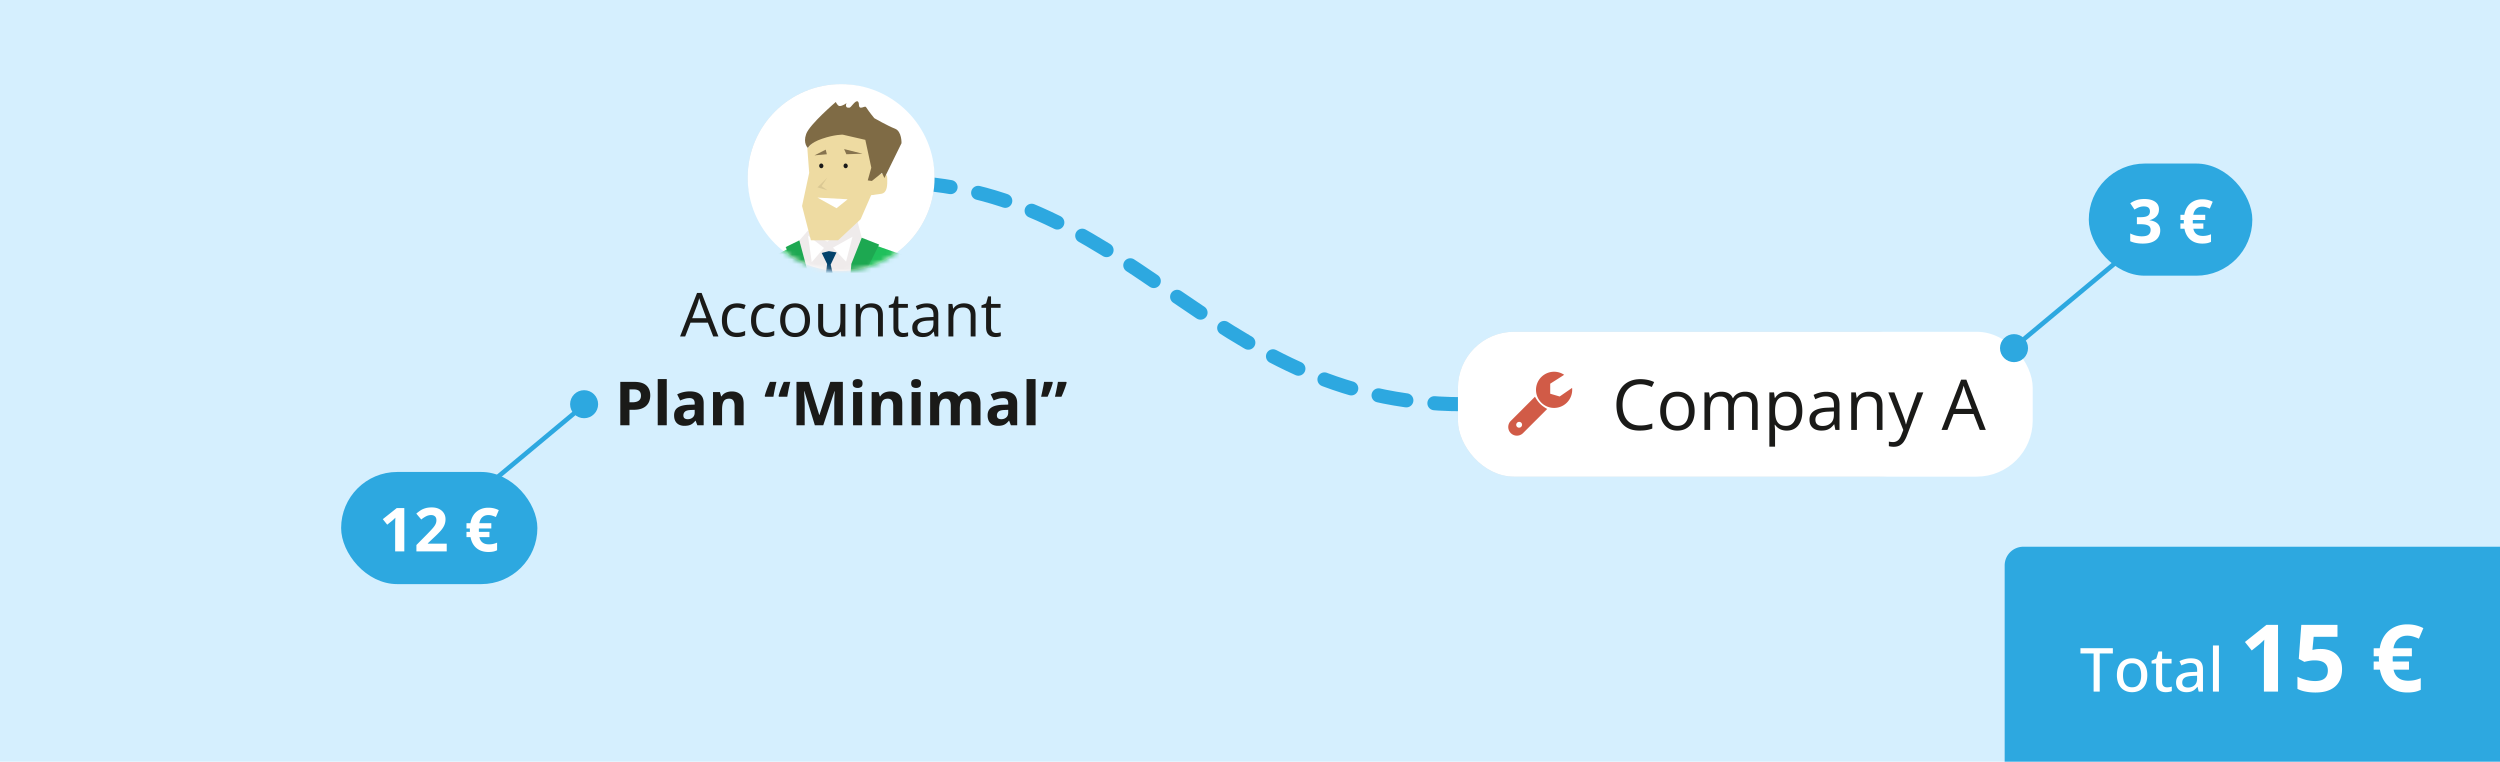 <svg width="535" height="163" fill="none" xmlns="http://www.w3.org/2000/svg"><g clip-path="url(#banner_kainodaros-pavyzdziai-2_en__a)"><path fill="#D5EFFE" d="M0 0h535v163H0z"/><path d="M313 86.5c-55 0-71.5-49-125-47.5" stroke="#2DA8E0" stroke-width="3.021" stroke-linecap="round" stroke-dasharray="6.04 6.04"/><g filter="url(#banner_kainodaros-pavyzdziai-2_en__b)"><rect x="160" y="18" width="40" height="40" rx="20" fill="#474747" fill-opacity=".13"/></g><circle cx="180" cy="38" r="20" fill="#fff"/><mask id="banner_kainodaros-pavyzdziai-2_en__c" style="mask-type:alpha" maskUnits="userSpaceOnUse" x="160" y="18" width="40" height="40"><circle cx="180" cy="38" r="20" fill="#D9D9D9"/></mask><g mask="url(#banner_kainodaros-pavyzdziai-2_en__c)"><path d="m181.304 54.373-4.27-2.663-4.116-2.394-2.775 3.202 3.201 12.538 4.575 3.95 4.177-3.442 1.739-12.806-2.531 1.615Z" fill="#EFEBEB"/><path d="m183.408 46.98-6.374 4.728 4.025 5.656 3.294-5.237.061-1.257-1.006-3.89Z" fill="#EFEBEB"/><path d="m178.253 52.998 2.805 2.992 1.373-5.326-4.178 2.334Zm-5.336-2.576.793 5.685 2.622-3.052-3.415-2.633Z" fill="#fff"/><path d="m179.016 54.011-1.647-.269-1.524.39 1.159 2.363-1.159 9.067 2.073 2.723 1.861-2.723-2.013-8.947 1.25-2.604Z" fill="#03426B"/><path d="m192.951 54.49-8.111-2.873-1.525 9.695-1.891 8.08-.884 21.005 5.459.748c.335.21 1.158-7.391 2.287-15.29.945-6.763 2.409-13.795 2.409-13.795l2.256-7.57Zm-18.357 15.052-1.891-8.079-1.768-9.455-8.112 4.339 2.531 5.834s1.464 7.032 2.409 13.795c1.129 7.9 1.952 15.5 2.287 15.29l5.459-.748-.915-20.976Z" fill="#20C05C"/><path d="m188.133 52.337-3.72-1.466-2.226 5.596-1.128 13.824.244 1.735 4.086-9.006-1.86-1.377 4.604-9.306Zm-13.417 19.807-.519-8.947-3.141-11.76-2.927 1.437 3.415 7.96-1.28 2.124 4.452 9.186Z" fill="#1DA851"/><path d="m192.951 54.487 8.05 15.53s-.518 5.176-4.574 1.945c-1.738-3.352-7.379-14.034-7.379-14.034s-.153-4.459 3.903-3.441ZM162.843 56.5l-9.391 14.735s.058 5.204 4.382 2.356c2.027-3.18 8.59-13.306 8.59-13.306s.547-4.427-3.581-3.784Z" fill="#20C05C"/><path d="m186.217 28.281-10.277.12-3.171 3.351.396 5.237-1.524 7.091 1.89 7.331h5.825l4.818-4.488 2.927-6.703-.884-11.939Z" fill="#EEDBA2"/><path d="M189.876 38.214c0-1.256-1.006-1.107-1.006-1.107l-1.769.629-.762.628-.519 3.47s1.434-.149 2.775-.358c1.373-.24 1.281-2.005 1.281-3.262Z" fill="#EEDBA2"/><path d="M191.522 27.535c-1.494-.569-4.422-2.244-4.422-2.244s-1.006-1.197-1.768-2.364c-.275-.42-1.464.808-1.525-.51 0-.268-.061-.717-.366-.747-.518-.06-1.311 1.316-1.647 1.376-1.158.15-.64-.987-.64-.987s-.854.688-1.525.628c-.427-.06-.762-.867-.762-.867s-5.611 4.787-6.343 6.852c-.732 2.034.366 2.992.366 2.992s.457-1.107 3.049-1.975c2.714-.927 4.422-.868 4.422-.868l4.818 1.107 1.281 5.955-.762 2.723.884.12 2.165-1.736.518 1.107 3.66-7.45s.091-2.544-1.403-3.112Z" fill="#7F6B45"/><path d="m174.934 42.285 4.086 2.274 2.378-1.915-6.464-.359Z" fill="#fff"/><path d="m177.068 37.977-2.134 2.124 2.134.628-1.25-.897 1.25-1.855Z" fill="#DAC893"/><path d="m180.636 31.902.488 1.108 3.446-.12-3.934-.988Z" fill="#86734E"/><path d="M180.972 34.984c-.244 0-.457.21-.457.51 0 .268.213.508.457.508.244 0 .457-.21.457-.509-.03-.27-.213-.509-.457-.509Zm-5.215 0c-.244 0-.457.21-.457.51 0 .268.213.508.457.508.244 0 .458-.21.458-.509-.031-.27-.214-.509-.458-.509Z" fill="#191919"/><path d="m176.703 32.023-2.409 1.227 2.653-.24-.244-.987Z" fill="#86734E"/></g><path d="m152.629 72-1.143-2.945h-3.719L146.63 72h-1.091l3.63-9.318h.972L153.746 72h-1.117Zm-1.466-3.904-1.086-2.926-.127-.375-.171-.54a33.367 33.367 0 0 0-.146-.45c-.043.174-.089.347-.14.52-.046.17-.093.329-.139.477l-.121.368-1.105 2.926h3.035Zm6.5 4.031c-.627 0-1.179-.13-1.657-.387-.478-.258-.851-.652-1.117-1.18-.267-.53-.4-1.196-.4-2 0-.843.139-1.53.419-2.063.283-.538.673-.936 1.168-1.194.495-.258 1.058-.387 1.688-.387.347 0 .681.036 1.003.108.326.068.593.154.8.26l-.317.882a5.504 5.504 0 0 0-.737-.228 3.246 3.246 0 0 0-.774-.102c-.483 0-.885.104-1.206.311-.318.208-.557.512-.718.914-.156.402-.234.898-.234 1.486 0 .563.076 1.043.228 1.44.157.399.387.703.692.915.309.207.694.31 1.155.31.368 0 .701-.037.997-.113.296-.08.565-.174.806-.28v.94c-.233.118-.493.21-.781.273a4.7 4.7 0 0 1-1.015.095Zm6.233 0c-.626 0-1.179-.13-1.657-.387-.478-.258-.85-.652-1.117-1.18-.267-.53-.4-1.196-.4-2 0-.843.14-1.53.419-2.063.284-.538.673-.936 1.168-1.194.495-.258 1.058-.387 1.689-.387.347 0 .681.036 1.002.108.326.068.593.154.8.26l-.317.882a5.487 5.487 0 0 0-.736-.228 3.254 3.254 0 0 0-.775-.102c-.482 0-.884.104-1.206.311-.317.208-.556.512-.717.914-.157.402-.235.898-.235 1.486 0 .563.076 1.043.228 1.44.157.399.388.703.692.915.309.207.694.31 1.156.31a4 4 0 0 0 .996-.113c.296-.08.565-.174.806-.28v.94c-.232.118-.493.21-.78.273a4.71 4.71 0 0 1-1.016.095Zm9.445-3.618c0 .571-.074 1.081-.222 1.53a3.136 3.136 0 0 1-.641 1.136 2.788 2.788 0 0 1-1.016.71c-.393.161-.84.242-1.339.242-.465 0-.893-.08-1.282-.241a2.89 2.89 0 0 1-1.003-.711 3.296 3.296 0 0 1-.654-1.136 4.755 4.755 0 0 1-.228-1.53c0-.762.129-1.41.387-1.943a2.758 2.758 0 0 1 1.104-1.225c.483-.283 1.056-.425 1.72-.425.635 0 1.19.142 1.664.425.478.284.848.694 1.11 1.232.267.533.4 1.178.4 1.936Zm-5.294 0c0 .558.074 1.043.223 1.453.148.41.376.728.685.953.309.224.707.336 1.193.336.483 0 .879-.112 1.187-.336.314-.225.544-.542.692-.953.148-.41.223-.895.223-1.453 0-.555-.075-1.033-.223-1.435-.148-.406-.376-.72-.685-.94-.309-.22-.709-.33-1.2-.33-.724 0-1.255.24-1.593.718-.334.478-.502 1.14-.502 1.987Zm12.861-3.466V72h-.864l-.152-.978h-.057c-.144.242-.33.445-.559.61a2.413 2.413 0 0 1-.774.368 3.162 3.162 0 0 1-.908.127c-.55 0-1.011-.089-1.384-.267a1.798 1.798 0 0 1-.844-.825c-.186-.372-.279-.85-.279-1.434v-4.558h1.066v4.481c0 .58.132 1.014.394 1.302.262.283.662.425 1.2.425.516 0 .926-.097 1.231-.292.309-.195.531-.48.667-.857.135-.38.203-.846.203-1.396v-3.663h1.06Zm5.522-.127c.825 0 1.45.203 1.873.61.423.401.635 1.049.635 1.942V72h-1.042v-4.462c0-.58-.133-1.014-.399-1.302-.263-.287-.667-.431-1.213-.431-.77 0-1.312.218-1.625.653-.313.436-.47 1.069-.47 1.898V72h-1.053v-6.957h.85l.159 1.003h.057c.148-.246.337-.45.565-.616.229-.17.485-.296.768-.38.284-.09.582-.134.895-.134Zm6.925 6.348a3.313 3.313 0 0 0 .978-.153v.82a2.238 2.238 0 0 1-.514.139 3.655 3.655 0 0 1-.635.057c-.368 0-.702-.063-1.003-.19a1.55 1.55 0 0 1-.723-.66c-.178-.31-.267-.737-.267-1.283v-4.126h-.99v-.514l.996-.413.419-1.51h.635v1.612h2.038v.825h-2.038v4.094c0 .436.099.762.298.978.203.216.472.324.806.324Zm4.99-6.335c.829 0 1.445.186 1.847.558.402.373.603.967.603 1.784V72h-.768l-.203-1.028h-.051a3.898 3.898 0 0 1-.609.64c-.212.17-.457.3-.737.388a3.492 3.492 0 0 1-1.015.127c-.424 0-.8-.074-1.13-.222a1.763 1.763 0 0 1-.775-.673c-.186-.3-.279-.681-.279-1.143 0-.694.275-1.227.825-1.6.55-.372 1.388-.575 2.514-.609l1.2-.05v-.426c0-.6-.129-1.022-.388-1.263-.258-.241-.622-.362-1.091-.362-.364 0-.711.053-1.041.159-.33.106-.644.23-.94.374l-.324-.8a5.87 5.87 0 0 1 1.079-.412 4.72 4.72 0 0 1 1.283-.171Zm1.409 3.643-1.06.045c-.868.034-1.479.175-1.835.425-.355.25-.533.603-.533 1.06 0 .398.121.692.362.882.241.19.561.286.958.286.618 0 1.124-.171 1.518-.514.393-.343.59-.857.59-1.543v-.64Zm6.506-3.656c.825 0 1.45.203 1.873.61.423.401.635 1.049.635 1.942V72h-1.041v-4.462c0-.58-.134-1.014-.4-1.302-.263-.287-.667-.431-1.213-.431-.77 0-1.312.218-1.625.653-.313.436-.469 1.069-.469 1.898V72h-1.054v-6.957h.85l.159 1.003h.057c.148-.246.337-.45.565-.616.229-.17.485-.296.768-.38.284-.09.582-.134.895-.134Zm6.926 6.348a3.31 3.31 0 0 0 .977-.153v.82a2.238 2.238 0 0 1-.514.139 3.646 3.646 0 0 1-.635.057c-.368 0-.702-.063-1.003-.19a1.554 1.554 0 0 1-.723-.66c-.178-.31-.267-.737-.267-1.283v-4.126h-.99v-.514l.996-.413.419-1.51h.635v1.612h2.038v.825h-2.038v4.094c0 .436.1.762.298.978.204.216.472.324.807.324Zm-77.48 10.456c1.198 0 2.072.258 2.622.774.55.512.825 1.219.825 2.12 0 .406-.062.796-.184 1.168a2.568 2.568 0 0 1-.603.984c-.275.288-.644.516-1.105.686-.461.165-1.03.247-1.707.247h-.845V91h-1.967v-9.28h2.964Zm-.102 1.612h-.895v2.755h.648c.368 0 .688-.049.958-.146.271-.097.481-.25.629-.457.148-.207.222-.474.222-.8 0-.457-.127-.796-.381-1.016-.254-.224-.647-.336-1.181-.336ZM142.688 91h-1.936v-9.877h1.936V91Zm4.945-7.243c.952 0 1.682.208 2.19.622.508.415.762 1.046.762 1.892V91h-1.352l-.375-.965h-.05a3.647 3.647 0 0 1-.622.622 2.14 2.14 0 0 1-.73.356c-.275.076-.61.114-1.003.114a2.57 2.57 0 0 1-1.13-.241 1.793 1.793 0 0 1-.781-.737c-.19-.334-.286-.757-.286-1.27 0-.752.265-1.307.794-1.662.529-.36 1.322-.559 2.38-.597l1.232-.038v-.311c0-.372-.098-.645-.292-.819-.195-.173-.466-.26-.813-.26-.343 0-.679.049-1.009.146-.33.097-.66.22-.99.368l-.641-1.308a5.485 5.485 0 0 1 1.263-.47 6.124 6.124 0 0 1 1.453-.17Zm1.029 3.955-.749.025c-.627.017-1.063.13-1.308.337-.241.207-.362.48-.362.819 0 .296.087.507.26.634.174.123.4.184.68.184.414 0 .763-.122 1.047-.368.288-.245.432-.594.432-1.047v-.584Zm7.953-3.942c.758 0 1.367.207 1.828.622.462.41.692 1.07.692 1.98V91h-1.936v-4.145c0-.508-.093-.89-.279-1.149-.182-.258-.47-.387-.863-.387-.593 0-.997.2-1.213.603-.216.402-.323.982-.323 1.74V91h-1.937v-7.097h1.479l.261.908h.108c.152-.245.34-.444.565-.597.228-.152.48-.264.755-.336.279-.072.567-.108.863-.108Zm12.505-2.05a41.764 41.764 0 0 0-.641 3.18h-1.777l-.089-.14c.076-.309.173-.637.292-.984.123-.35.254-.702.393-1.053.144-.356.288-.69.432-1.003h1.39Zm-2.964 0c-.081.343-.163.702-.248 1.079-.08.376-.154.747-.222 1.11-.068.36-.125.69-.171.99h-1.778l-.089-.139c.077-.309.174-.637.292-.984a23.745 23.745 0 0 1 .826-2.057h1.39Zm8.22 9.28-2.234-7.28h-.058l.039.786c.021.347.04.718.057 1.111.017.394.025.75.025 1.067V91h-1.758v-9.28h2.678l2.197 7.096h.038l2.329-7.096h2.679V91h-1.834v-4.393c0-.292.004-.628.012-1.009.013-.38.028-.742.045-1.085l.038-.781h-.057L176.179 91h-1.803Zm10.118-7.097V91h-1.936v-7.097h1.936Zm-.965-2.78c.288 0 .536.068.743.203.207.131.311.379.311.743 0 .36-.104.61-.311.749a1.328 1.328 0 0 1-.743.203c-.292 0-.541-.068-.749-.203-.203-.14-.304-.39-.304-.75 0-.363.101-.61.304-.742.208-.135.457-.203.749-.203Zm7.033 2.647c.758 0 1.367.207 1.829.622.461.41.692 1.07.692 1.98V91h-1.937v-4.145c0-.508-.093-.89-.279-1.149-.182-.258-.47-.387-.863-.387-.593 0-.997.2-1.212.603-.216.402-.324.982-.324 1.74V91h-1.936v-7.097h1.479l.26.908h.108a1.97 1.97 0 0 1 .565-.597c.228-.152.48-.264.755-.336.28-.072.567-.108.863-.108Zm6.45.133V91h-1.936v-7.097h1.936Zm-.965-2.78c.288 0 .535.068.743.203.207.131.311.379.311.743 0 .36-.104.61-.311.749a1.33 1.33 0 0 1-.743.203c-.292 0-.542-.068-.749-.203-.203-.14-.305-.39-.305-.75 0-.363.102-.61.305-.742.207-.135.457-.203.749-.203Zm11.337 2.647c.804 0 1.411.207 1.822.622.414.41.622 1.07.622 1.98V91h-1.943v-4.145c0-.508-.086-.89-.26-1.149-.174-.258-.442-.387-.806-.387-.512 0-.876.184-1.092.552-.216.364-.324.887-.324 1.568V91h-1.936v-4.145c0-.339-.038-.622-.114-.85a1.009 1.009 0 0 0-.349-.515c-.157-.114-.358-.171-.603-.171-.36 0-.643.09-.851.273-.203.177-.349.442-.438.793a5.507 5.507 0 0 0-.127 1.276V91h-1.936v-7.097h1.479l.261.908h.107c.144-.245.324-.444.54-.597a2.36 2.36 0 0 1 .724-.336 3.01 3.01 0 0 1 .799-.108c.521 0 .961.085 1.321.254a1.8 1.8 0 0 1 .838.787h.171c.212-.364.51-.628.895-.793a3.043 3.043 0 0 1 1.2-.248Zm7.344-.013c.952 0 1.682.208 2.19.622.508.415.762 1.046.762 1.892V91h-1.352l-.375-.965h-.051a3.58 3.58 0 0 1-.622.622 2.13 2.13 0 0 1-.73.356 3.8 3.8 0 0 1-1.003.114c-.419 0-.795-.08-1.13-.241a1.79 1.79 0 0 1-.78-.737c-.191-.334-.286-.757-.286-1.27 0-.752.265-1.307.794-1.662.529-.36 1.322-.559 2.38-.597l1.231-.038v-.311c0-.372-.097-.645-.292-.819-.194-.173-.465-.26-.812-.26-.343 0-.679.049-1.009.146a7.76 7.76 0 0 0-.991.368l-.641-1.308a5.52 5.52 0 0 1 1.263-.47c.47-.114.955-.17 1.454-.17Zm1.028 3.955-.749.025c-.626.017-1.062.13-1.307.337-.242.207-.362.48-.362.819 0 .296.087.507.26.634.174.123.4.184.679.184.415 0 .764-.122 1.048-.368.287-.245.431-.594.431-1.047v-.584ZM221.615 91h-1.936v-9.877h1.936V91Zm6.557-9.28.096.14a11.2 11.2 0 0 1-.299.99 28.96 28.96 0 0 1-.393 1.047c-.14.351-.282.685-.426 1.003h-1.39a48.821 48.821 0 0 0 .464-2.19c.072-.364.129-.694.171-.99h1.777Zm-2.958 0 .089.14c-.076.308-.175.638-.298.99-.119.347-.25.696-.394 1.047-.139.351-.281.685-.425 1.003h-1.39c.059-.254.118-.52.178-.8.063-.28.122-.558.177-.838a27.632 27.632 0 0 0 .28-1.543h1.783Z" fill="#1A1A18"/><path d="M429 121a4 4 0 0 1 4-4h102v46H429v-42Z" fill="#2DA8E0"/><path d="M449.341 148h-1.308v-8.157h-2.818v-1.123h6.938v1.123h-2.812V148Zm10.181-3.51c0 .575-.076 1.089-.228 1.542a3.09 3.09 0 0 1-.654 1.143 2.833 2.833 0 0 1-1.028.711 3.646 3.646 0 0 1-1.365.241c-.474 0-.91-.08-1.308-.241a2.933 2.933 0 0 1-1.022-.711 3.258 3.258 0 0 1-.666-1.143 4.694 4.694 0 0 1-.235-1.542c0-.766.131-1.418.394-1.955a2.771 2.771 0 0 1 1.123-1.232c.491-.283 1.075-.425 1.752-.425.643 0 1.208.142 1.695.425a2.89 2.89 0 0 1 1.136 1.232c.271.537.406 1.189.406 1.955Zm-5.198 0c0 .537.067 1.001.203 1.39.14.385.351.681.635.889.287.207.658.311 1.11.311.445 0 .811-.104 1.099-.311.287-.208.499-.504.634-.889.136-.389.203-.853.203-1.39 0-.533-.067-.99-.203-1.371-.135-.381-.347-.673-.634-.876-.284-.203-.654-.305-1.111-.305-.669 0-1.16.224-1.473.673-.309.444-.463 1.07-.463 1.879Zm9.407 2.602c.182 0 .366-.015.552-.044.186-.034.347-.076.483-.127v.977a2.53 2.53 0 0 1-.578.159c-.237.047-.48.07-.73.07-.381 0-.726-.066-1.035-.197a1.553 1.553 0 0 1-.742-.673c-.182-.317-.273-.757-.273-1.32v-3.948h-.971v-.591l1.015-.469.451-1.511h.787v1.587h2.025v.984h-2.025v3.929c0 .394.093.688.279.882.191.195.445.292.762.292Zm5.129-6.208c.863 0 1.508.193 1.936.578.427.381.641.984.641 1.809V148h-.914l-.248-1.016h-.05a3.64 3.64 0 0 1-.61.635 2.182 2.182 0 0 1-.736.381 3.458 3.458 0 0 1-1.009.127c-.424 0-.8-.076-1.13-.229a1.774 1.774 0 0 1-.781-.685c-.186-.309-.279-.7-.279-1.174 0-.711.273-1.251.819-1.619.545-.368 1.373-.569 2.481-.603l1.207-.051v-.393c0-.546-.123-.931-.369-1.156-.241-.224-.579-.336-1.015-.336-.36 0-.705.053-1.035.159-.33.101-.647.224-.952.368l-.406-.927a5.8 5.8 0 0 1 1.123-.425 5.04 5.04 0 0 1 1.327-.172Zm1.314 3.72-.978.044c-.808.03-1.377.165-1.707.407-.326.237-.489.569-.489.996 0 .373.112.646.336.819.225.174.521.26.889.26.567 0 1.033-.158 1.397-.476.368-.321.552-.795.552-1.422v-.628Zm4.678 3.396h-1.282v-9.877h1.282V148Zm12.644 0h-3.017v-8.262a47.734 47.734 0 0 1 .039-1.875c.013-.358.026-.68.039-.967a6.398 6.398 0 0 1-.44.44c-.215.202-.416.384-.605.547l-1.641 1.318-1.455-1.816 4.6-3.662h2.48V148Zm9.18-9.121c.872 0 1.647.166 2.324.498.684.332 1.221.82 1.611 1.465.391.644.586 1.439.586 2.383 0 1.028-.215 1.917-.644 2.666-.423.742-1.058 1.311-1.905 1.709-.839.397-1.888.595-3.144.595-.749 0-1.455-.065-2.119-.195a6.153 6.153 0 0 1-1.729-.576v-2.608c.495.261 1.087.482 1.778.664a8.027 8.027 0 0 0 1.962.264c.599 0 1.104-.078 1.514-.234.41-.163.72-.41.928-.742.215-.339.322-.769.322-1.289 0-.697-.234-1.231-.703-1.602s-1.188-.557-2.158-.557c-.371 0-.759.036-1.162.108-.397.071-.729.143-.996.215l-1.202-.645.538-7.275h7.744v2.558h-5.098l-.264 2.803c.222-.046.463-.091.723-.137.26-.045.625-.068 1.094-.068Zm18.486-5.264c.658 0 1.266.069 1.826.205.56.137 1.097.336 1.612.596l-.957 2.266a9.352 9.352 0 0 0-1.26-.469 4.237 4.237 0 0 0-1.221-.176c-.397 0-.762.059-1.094.176a2.63 2.63 0 0 0-.869.517 2.872 2.872 0 0 0-.635.84 3.941 3.941 0 0 0-.361 1.153h3.936v1.718h-4.082c0 .046-.004.114-.01.205a4.18 4.18 0 0 0-.01.313v.303l.02.302h3.466v1.739h-3.3c.11.514.299.95.566 1.308.273.352.625.619 1.055.801.429.176.934.264 1.513.264.515 0 .993-.049 1.436-.147a7.411 7.411 0 0 0 1.25-.41v2.5a5.053 5.053 0 0 1-1.25.43 7.906 7.906 0 0 1-1.611.146c-1.042 0-1.973-.188-2.793-.566a5.163 5.163 0 0 1-2.012-1.67c-.527-.729-.885-1.615-1.074-2.656h-1.338v-1.739h1.152a9.072 9.072 0 0 0-.029-.273 5.564 5.564 0 0 1-.01-.332v-.283c.007-.098.013-.176.02-.235h-1.133v-1.718h1.299c.169-1.068.521-1.983 1.054-2.744a5.3 5.3 0 0 1 2.041-1.749c.827-.41 1.761-.615 2.803-.615Z" fill="#fff"/><rect x="73" y="101" width="42" height="24" rx="12" fill="#2DA8E0"/><path d="M86.522 118h-1.961v-5.37a38.304 38.304 0 0 1 .025-1.219c.009-.233.017-.442.026-.628-.047.055-.142.15-.286.285-.14.132-.27.25-.393.356l-1.067.857-.946-1.181 2.99-2.38h1.612V118Zm9.078 0h-6.488v-1.365l2.33-2.355c.47-.482.846-.884 1.13-1.206.287-.326.495-.622.622-.888.131-.267.197-.553.197-.857 0-.369-.104-.644-.311-.826-.204-.186-.477-.279-.82-.279-.359 0-.708.083-1.047.248a5.47 5.47 0 0 0-1.06.704l-1.066-1.263c.266-.228.548-.444.844-.647.3-.204.648-.366 1.041-.489.398-.127.874-.191 1.428-.191.61 0 1.132.11 1.568.331.44.22.779.52 1.016.901.237.376.355.804.355 1.282a3.2 3.2 0 0 1-.304 1.403c-.203.423-.5.842-.889 1.257-.385.414-.85.874-1.397 1.377l-1.193 1.124v.089H95.6V118Zm8.905-9.35c.428 0 .823.044 1.187.133.364.089.713.218 1.048.387l-.622 1.473a6.051 6.051 0 0 0-.819-.305 2.757 2.757 0 0 0-.794-.114 2.13 2.13 0 0 0-.711.114 1.733 1.733 0 0 0-.977.883c-.11.216-.188.465-.235.749h2.558v1.117h-2.653c0 .03-.002.074-.007.133a3.044 3.044 0 0 0-.006.203v.197l.013.197h2.253v1.13h-2.145c.072.334.194.618.368.85.178.229.406.402.685.521.28.114.608.171.984.171.335 0 .646-.031.933-.095a4.84 4.84 0 0 0 .813-.267v1.625a3.283 3.283 0 0 1-.813.28c-.3.063-.649.095-1.047.095-.677 0-1.282-.123-1.815-.368a3.364 3.364 0 0 1-1.308-1.086c-.343-.474-.576-1.049-.698-1.726h-.87v-1.13h.749a4.556 4.556 0 0 0-.019-.178 4.119 4.119 0 0 1-.006-.216v-.184a3.88 3.88 0 0 1 .012-.152h-.736v-1.117h.844c.11-.694.339-1.289.686-1.784a3.433 3.433 0 0 1 1.327-1.136c.537-.267 1.144-.4 1.821-.4Z" fill="#fff"/><rect x="447" y="35" width="35" height="24" rx="12" fill="#2DA8E0"/><path d="M462.018 44.795c0 .428-.089.798-.267 1.111-.177.313-.418.57-.723.768a3.23 3.23 0 0 1-1.016.438v.038c.745.093 1.31.322 1.695.686.389.364.584.85.584 1.46 0 .542-.133 1.026-.4 1.453-.262.428-.669.764-1.219 1.01-.55.245-1.259.368-2.126.368-.512 0-.99-.042-1.435-.127a5.67 5.67 0 0 1-1.244-.374v-1.67a5.7 5.7 0 0 0 1.251.463c.436.102.842.153 1.218.153.703 0 1.194-.12 1.473-.362.284-.245.425-.588.425-1.028a1.07 1.07 0 0 0-.196-.654c-.132-.178-.36-.313-.686-.406-.322-.093-.772-.14-1.352-.14h-.705v-1.505h.718c.571 0 1.005-.052 1.301-.158.3-.11.504-.258.609-.445.11-.19.165-.406.165-.647 0-.33-.101-.588-.304-.774-.203-.187-.542-.28-1.016-.28a2.7 2.7 0 0 0-.812.115c-.242.072-.46.16-.654.266a5.91 5.91 0 0 0-.514.298l-.908-1.351c.364-.263.789-.48 1.276-.654.491-.174 1.075-.26 1.752-.26.956 0 1.714.192 2.272.577.559.385.838.929.838 1.631Zm9.268-2.145c.427 0 .823.044 1.187.133.364.09.713.218 1.047.387l-.622 1.473a6.007 6.007 0 0 0-.819-.305 2.743 2.743 0 0 0-.793-.114 2.13 2.13 0 0 0-.711.114c-.212.077-.4.189-.565.337-.165.148-.303.33-.413.546-.11.216-.188.465-.235.749h2.558v1.117h-2.653c0 .03-.002.074-.006.133-.004.06-.007.127-.007.203v.197c.005.06.009.125.013.197h2.254v1.13h-2.146c.072.334.195.618.368.85.178.229.406.402.686.52.279.115.607.172.984.172a4.3 4.3 0 0 0 .933-.095c.287-.068.558-.157.812-.267v1.625a3.272 3.272 0 0 1-.812.28c-.301.063-.65.095-1.048.095-.677 0-1.282-.123-1.815-.368a3.36 3.36 0 0 1-1.308-1.086c-.342-.474-.575-1.05-.698-1.726h-.87v-1.13h.749a4.612 4.612 0 0 0-.019-.178 4.13 4.13 0 0 1-.006-.216v-.184c.004-.063.009-.114.013-.152h-.737V45.97h.845c.11-.694.338-1.289.685-1.784a3.436 3.436 0 0 1 1.327-1.136c.537-.267 1.145-.4 1.822-.4Z" fill="#fff"/><path d="m103 105 21-17.5" stroke="#2DA8E0"/><circle cx="3" cy="3" r="3" transform="matrix(1 0 0 -1 122 89.5)" fill="#2DA8E0"/><g filter="url(#banner_kainodaros-pavyzdziai-2_en__d)"><rect x="312" y="71" width="102" height="31" rx="12" fill="#474747" fill-opacity=".13"/></g><rect x="312" y="71" width="123" height="31" rx="12" fill="#fff"/><g clip-path="url(#banner_kainodaros-pavyzdziai-2_en__e)" fill-rule="evenodd" clip-rule="evenodd" fill="#D15B47"><path d="M331.097 87.52c-1.323-.762-1.882-1.36-2.618-2.618l-5.17 5.17a1.851 1.851 0 0 0 2.618 2.618l5.17-5.17Zm-6.448 3.83a.624.624 0 0 0 .883-.01.624.624 0 0 0 .011-.884.624.624 0 0 0-.883.01.624.624 0 0 0-.011.884Z"/><path d="m334.363 80.447-2.619 1.666v2.142l2.024.595 2.659-1.84a3.872 3.872 0 1 1-1.699-2.806l-.365.243Z"/></g><path d="M351.042 82.237c-.59 0-1.123.102-1.596.307-.469.2-.869.494-1.201.88-.328.38-.579.842-.755 1.384-.176.542-.263 1.152-.263 1.83 0 .9.139 1.68.417 2.344.283.66.703 1.17 1.26 1.531.561.361 1.262.542 2.102.542.478 0 .928-.039 1.348-.117.424-.083.837-.186 1.237-.308v1.084c-.39.147-.8.254-1.23.323-.43.073-.94.11-1.531.11-1.089 0-1.999-.225-2.732-.674-.727-.454-1.274-1.094-1.64-1.92-.362-.825-.542-1.799-.542-2.922 0-.81.112-1.55.336-2.219a5.02 5.02 0 0 1 .997-1.743 4.406 4.406 0 0 1 1.611-1.128c.64-.269 1.372-.403 2.197-.403a7.52 7.52 0 0 1 1.568.161 5.8 5.8 0 0 1 1.362.462l-.498 1.054a7.452 7.452 0 0 0-1.128-.402 4.73 4.73 0 0 0-1.319-.176Zm11.609 5.735c0 .659-.085 1.247-.256 1.765a3.607 3.607 0 0 1-.74 1.31 3.22 3.22 0 0 1-1.172.821c-.454.186-.969.279-1.545.279-.537 0-1.03-.093-1.48-.279a3.341 3.341 0 0 1-1.157-.82 3.798 3.798 0 0 1-.754-1.311c-.176-.518-.264-1.106-.264-1.765 0-.88.149-1.626.447-2.241.298-.62.723-1.092 1.274-1.414.557-.327 1.219-.49 1.985-.49.733 0 1.372.163 1.919.49.552.327.979.8 1.282 1.42.308.616.461 1.36.461 2.235Zm-6.108 0c0 .644.085 1.203.256 1.677.171.474.435.84.791 1.099.357.258.816.388 1.377.388.557 0 1.013-.13 1.37-.388.361-.26.627-.625.798-1.1.171-.473.257-1.032.257-1.676 0-.64-.086-1.192-.257-1.656-.171-.468-.434-.83-.791-1.084-.356-.254-.818-.38-1.384-.38-.835 0-1.448.275-1.838.827-.386.552-.579 1.316-.579 2.293Zm16.926-4.146c.884 0 1.551.232 2 .696.449.459.674 1.199.674 2.22V92h-1.202v-5.2c0-.65-.141-1.135-.424-1.458-.279-.327-.694-.49-1.246-.49-.776 0-1.34.224-1.691.673-.352.45-.528 1.111-.528 1.985V92h-1.208v-5.2c0-.435-.064-.796-.191-1.084a1.294 1.294 0 0 0-.556-.645c-.244-.146-.555-.22-.93-.22-.533 0-.96.11-1.282.33-.323.22-.557.547-.703.982-.142.43-.213.96-.213 1.589V92h-1.216v-8.027h.982l.183 1.135h.066c.161-.278.364-.513.608-.703.244-.19.517-.335.82-.432a3.13 3.13 0 0 1 .967-.147c.61 0 1.121.115 1.531.344.415.225.715.57.901 1.033h.065a2.486 2.486 0 0 1 1.084-1.033 3.32 3.32 0 0 1 1.509-.344Zm8.943 0c1.001 0 1.799.344 2.395 1.033.596.688.894 1.724.894 3.105 0 .913-.137 1.68-.41 2.3-.274.62-.66 1.089-1.158 1.406-.493.318-1.076.477-1.75.477a3.41 3.41 0 0 1-1.121-.169 2.637 2.637 0 0 1-.827-.454 2.97 2.97 0 0 1-.572-.623h-.088l.052.689c.024.268.036.503.036.703v3.296h-1.223V83.973h1.004l.161 1.186h.058c.157-.244.347-.466.572-.666.224-.205.498-.367.82-.484.327-.122.713-.183 1.157-.183Zm-.212 1.026c-.557 0-1.006.107-1.348.322-.337.215-.583.537-.74.967-.156.424-.239.96-.249 1.604v.234c0 .679.074 1.252.22 1.721.151.469.398.825.74 1.07.346.244.81.366 1.391.366.498 0 .913-.135 1.245-.403.333-.269.579-.642.74-1.12.166-.484.249-1.038.249-1.663 0-.948-.185-1.7-.556-2.256-.367-.562-.931-.842-1.692-.842Zm8.628-1.011c.957 0 1.667.215 2.131.644.464.43.696 1.116.696 2.058V92h-.886l-.235-1.186h-.058a4.512 4.512 0 0 1-.704.74 2.611 2.611 0 0 1-.849.446c-.318.098-.708.147-1.172.147-.488 0-.923-.086-1.304-.257a2.025 2.025 0 0 1-.893-.776c-.215-.347-.323-.786-.323-1.319 0-.8.318-1.416.953-1.845.634-.43 1.601-.664 2.9-.703l1.384-.059v-.49c0-.694-.149-1.18-.447-1.458-.297-.279-.717-.418-1.259-.418-.42 0-.821.061-1.201.183a8.16 8.16 0 0 0-1.084.433l-.374-.923a6.677 6.677 0 0 1 1.245-.476 5.44 5.44 0 0 1 1.48-.198Zm1.626 4.204-1.224.051c-1.001.04-1.706.203-2.116.49-.41.289-.615.697-.615 1.224 0 .459.139.798.417 1.018.278.22.647.33 1.106.33.713 0 1.296-.198 1.75-.594.455-.395.682-.988.682-1.78v-.74Zm7.507-4.219c.952 0 1.672.235 2.161.703.488.464.732 1.211.732 2.242V92h-1.201v-5.149c0-.669-.154-1.17-.462-1.501-.302-.332-.769-.498-1.399-.498-.888 0-1.513.251-1.875.754-.361.503-.542 1.233-.542 2.19V92h-1.215v-8.027h.981l.183 1.157h.066c.171-.283.388-.52.652-.71.264-.196.559-.342.886-.44a3.434 3.434 0 0 1 1.033-.154Zm4.131.147h1.304l1.772 4.658c.103.273.198.537.286.79.088.25.166.49.234.719.068.23.122.451.161.666h.051a38.876 38.876 0 0 1 .704-2.183l1.677-4.65h1.311l-3.494 9.206a6.089 6.089 0 0 1-.652 1.29 2.576 2.576 0 0 1-.893.842c-.352.2-.777.3-1.275.3a3.74 3.74 0 0 1-.608-.044 3.786 3.786 0 0 1-.454-.088v-.974a4.267 4.267 0 0 0 .872.095 1.606 1.606 0 0 0 1.362-.674c.161-.22.3-.48.418-.783l.439-1.128-3.215-8.042ZM423.669 92l-1.318-3.398h-4.292L416.748 92h-1.26l4.19-10.752h1.12L424.958 92h-1.289Zm-1.691-4.504-1.253-3.377-.146-.432-.198-.623a52.461 52.461 0 0 0-.169-.52c-.048.2-.102.4-.161.601a13.95 13.95 0 0 1-.161.55l-.139.424-1.274 3.377h3.501Z" fill="#1A1A18"/><path d="m453 56-21 17.5" stroke="#2DA8E0"/><circle cx="3" cy="3" r="3" transform="matrix(-1 0 0 1 434 71.5)" fill="#2DA8E0"/></g><defs><clipPath id="banner_kainodaros-pavyzdziai-2_en__a"><path fill="#fff" d="M0 0h535v163H0z"/></clipPath><clipPath id="banner_kainodaros-pavyzdziai-2_en__e"><path fill="#fff" transform="translate(322 79)" d="M0 0h15v15H0z"/></clipPath><filter id="banner_kainodaros-pavyzdziai-2_en__b" x="146.7" y="4.7" width="66.6" height="66.6" filterUnits="userSpaceOnUse" color-interpolation-filters="sRGB"><feFlood flood-opacity="0" result="BackgroundImageFix"/><feBlend in="SourceGraphic" in2="BackgroundImageFix" result="shape"/><feGaussianBlur stdDeviation="6.65" result="effect1_foregroundBlur_16758_44852"/></filter><filter id="banner_kainodaros-pavyzdziai-2_en__d" x="298.7" y="57.7" width="128.6" height="57.6" filterUnits="userSpaceOnUse" color-interpolation-filters="sRGB"><feFlood flood-opacity="0" result="BackgroundImageFix"/><feBlend in="SourceGraphic" in2="BackgroundImageFix" result="shape"/><feGaussianBlur stdDeviation="6.65" result="effect1_foregroundBlur_16758_44852"/></filter></defs></svg>